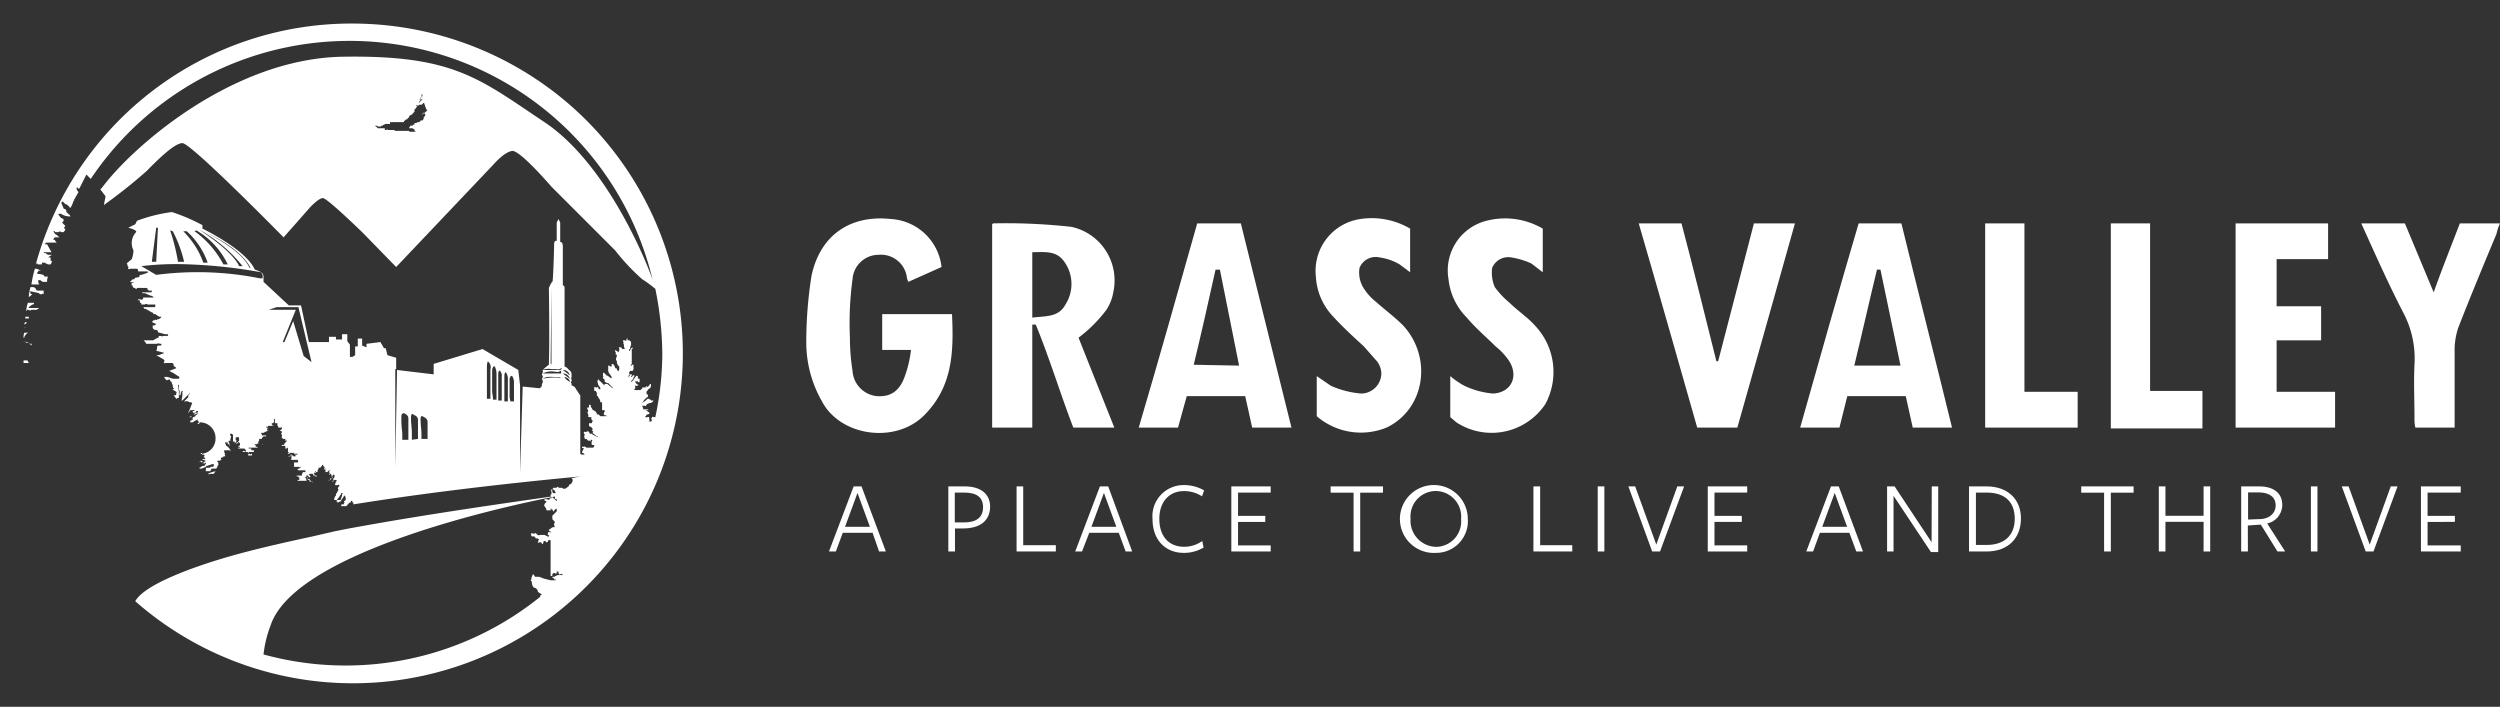 <svg id="Layer_1" data-name="Layer 1" xmlns="http://www.w3.org/2000/svg" viewBox="0 0 286.5 81"><rect x="0" y="0" width="286.5" height="81" fill="#333333" stroke="none"/><defs><style>.cls-1{fill:#fff;}</style></defs><title>logo-wh</title><g id="Group_180" data-name="Group 180"><g id="Group_31" data-name="Group 31"><path class="cls-1" d="M3.1,39.3c.2,0,.3,0,.3.1l.2.2c0-.1,0-.2.1-.2H3.4c-.2-.2-.4-.2-.7-.3h0s.2,0,.2.1Z"/><path class="cls-1" d="M2.8,38.6c0-.1.1-.1.1-.2l.3-.3c-.2,0-.3.1-.4,0h0a1.27,1.27,0,0,0-.1.6C2.8,38.7,2.8,38.7,2.8,38.6Z"/><path class="cls-1" d="M32.2,50.1h0v.1h.1C32.2,50.2,32.2,50.2,32.2,50.1Z"/><path class="cls-1" d="M32.9,51.4Z"/><path class="cls-1" d="M33,52.3h.2c.1,0,.1,0,.1-.1l-.3.1Z"/><path class="cls-1" d="M35.9,55.3l-.1-.1h-.1l.2.1Z"/><path class="cls-1" d="M35.2,54.8a.22.22,0,0,0,.2.2c.1.1.1.1.1.2h.2l-.2-.2c0-.1,0-.1-.1-.1s-.1,0-.2-.1c.1-.1.1-.1.2-.1h-.3C35.2,54.7,35.2,54.7,35.2,54.8Z"/><path class="cls-1" d="M31.3,48.8h.1s-.1-.1-.1,0Z"/><path class="cls-1" d="M36,55.4h0l-.1-.1.1.1Z"/><path class="cls-1" d="M37.9,55h-.3C37.7,55.1,37.8,55,37.9,55Z"/><path class="cls-1" d="M38,54.8c.1,0,.1,0,.1-.1v-.1l-.1.2Z"/><path class="cls-1" d="M36.9,53.5v-.1S36.8,53.4,36.9,53.5Z"/><path class="cls-1" d="M35.4,54.8h0c.1,0,0-.1,0,0Z"/><path class="cls-1" d="M37.9,55l.1-.2h-.1C37.8,54.9,37.8,54.9,37.9,55Z"/><path class="cls-1" d="M21.7,47.8H22A.19.19,0,0,0,21.7,47.8Z"/><path class="cls-1" d="M16.3,35.2Z"/><path class="cls-1" d="M23.2,51.9c-.1,0-.2,0-.2.1s.2,0,.2-.1Z"/><path class="cls-1" d="M65.4,12.1A38,38,0,0,0,40.5,2.7,37.48,37.48,0,0,0,4.1,30.3c0-.1,0-.1.1-.1s.1,0,.1.1h.6c-.1,0-.1,0-.1-.1s0-.1.1-.1h.2l.4.2h.3c.1-.1.1-.3.2-.4H5.8v-.4H5.4c.2,0,.2-.1.4-.2s.1-.1,0-.1H5.5c-.2-.1-.2-.2-.4-.2s0-.1,0-.1h.8L5.4,28H5.2c-.1,0-.1-.1,0-.1s0-.1.1-.1H6.5c-.1-.1-.2-.2-.2-.3H6.2c-.1,0-.1-.1,0-.2s0-.1.1-.1h.5c0-.1-.2-.1-.2-.2l-.3-.2-.2-.3h.2c0,.1,0,.1.1.1h.3a.19.19,0,0,1,.3,0h.3l.2-.3c-.2-.2-.2-.2,0-.4l-.4-.4c.1,0,.2-.2.2-.3S7.1,25,7,25l-.3-.4c0-.1,0-.1.1-.1H7a1.69,1.69,0,0,0,1,.3h.1c-.1-.1-.1-.1-.1-.2H7.9c-.1-.2-.3-.2-.3-.4s-.1-.2-.3-.3L7,23.2h.1c0-.1,0-.1.1-.1l.3.3h.1c.1.1.3.2.4.4h.1l.2-.4c0-.1.1-.2.1-.3s0-.1.1-.1v-.2c.1,0,.1,0,.1-.1L9,22c-.1-.1-.2-.2-.2-.3s-.1-.1,0-.2.1,0,.1.1h.2L9.9,20l.5.5A35.72,35.72,0,0,1,74.8,32.1c-.3-1-4.9-13.1-12.4-18.1S52,6.3,39.3,6.5s-24.2,10.4-27.6,15l-.2.2.6.8-.2,1a59.8,59.8,0,0,0,4.9-3.9c.8-.8,3.1-3.2,4.1-3.2S32.5,27.2,32.5,27.2l3-3.4s1-1.1,1.5-1.1,4.6,4,4.6,4l3.8,3.9L56.6,18.8s1.2-1.4,2.1-1.5,4.5,4.1,4.5,4.1l7.3,7.3A24.22,24.22,0,0,0,73.6,32a14.31,14.31,0,0,1,1.5,1.1,38.23,38.23,0,0,1,.8,7.5,35.29,35.29,0,0,1-.8,7.2h-.2c-.1-.1-.2,0-.2.1s-.1,0-.1.1.1,0,.1.1,0,.2-.1.2h-.3c.1,0,.2-.1.1-.2v-.3h-.3c-.1.2,0,.1-.1,0h-.1c.1-.1.2-.2.2-.3h.1c.4-.1.2-.2.1-.3L74,47h.3c0-.2-.4,0-.3-.1h-.4c.1,0,.1,0,.1-.1s-.1-.2-.1-.3h.3c.1.1.1,0,.2-.1s0-.2.1-.1h.1c0-.1,0-.1.1-.1a.54.54,0,0,0,.5-.3h-.3c0-.1,0-.1-.1-.1s0-.1-.1-.1h-.2a1.79,1.79,0,0,1-.7.5h-.1a.43.43,0,0,0,.4-.4h.1c.1-.2.2-.2.3-.3a.19.19,0,0,0,0-.3h0c-.1,0-.1,0-.1-.1s.1,0,0-.1-.1-.1,0-.1l.2-.3c.2-.1.3-.2.3-.4V44h-.1c-.1.2-.3.4-.4.3s-.1,0-.1.1h-.3c-.1,0-.1,0-.1.1l-.2.2h-.7c0-.1,0-.1.1-.2v-.2s-.1-.1,0-.1.1-.1.1,0,.2,0,.3-.1h-.1c-.1-.1-.2-.1-.2-.2s-.1,0-.1-.1,0-.1.1-.1h.2c0,.1,0,.1.1.1s.1,0,.1-.1v-.2c0-.1,0-.1-.1-.1s-.1-.1-.1-.2-.1-.2-.2-.1l-.3.4c0,.1-.2.2-.3.3,0-.1,0-.1.1-.2s.2-.2.2-.3.1-.1.1-.2,0-.1-.1-.1-.1.1-.2.2h-.1a.37.37,0,0,0,.1-.3h-.1c-.1,0-.1,0-.1.1l-.2.3s.2-.3,0-.1c0-.2,0-.1.1-.2s.1,0,0-.2v-.2c.1,0,.1,0,.1-.1h.3a.37.37,0,0,0,.1-.3v-.3c0-.1,0-.1-.1-.1h-.1c0,.1,0,.1-.1.1s0-.1.1-.2V40c.1,0,.1,0,.1-.1s-.1-.1-.1,0h-.1c0,.1-.1.2-.1.3h-.1V40c.1,0,.1,0,.1-.1s.2-.4.1-.7c0-.1,0-.1-.1-.1h0a.1.1,0,0,0-.1-.1H72c-.1,0-.1-.1-.1-.2s-.1,0-.1.1,0,.2-.2.1h-.2a.37.37,0,0,0,.1.3h-.1a.37.37,0,0,1,.1.3c0,.2.1.3.1.4h-.3a.22.22,0,0,0-.2-.2h-.2a.45.45,0,0,1,0,.5c0,.1,0,.1-.1,0l-.3-.2v.2a.19.19,0,0,1,0,.3h.1c.1.1.1.1.1.2a.9.9,0,0,0-.1.5c.1,0,.1.1.1.2a.37.37,0,0,0,.1.3c0,.1,0,.1.1.1a.64.64,0,0,1,0,.6h-.1c-.1-.1-.1-.3-.2-.3h-.1c0-.2-.1-.2-.1-.3s-.2-.2-.3-.2V42h-.2c0-.1-.1-.1-.2-.1v.4a.73.73,0,0,0,.2.6l.2.3c0,.1,0,.2-.1.1h-.1c0-.1-.1-.1-.2-.2s-.2,0-.2-.1-.2-.1-.2-.2-.2-.1-.2,0v.3c.1,0,0,.1,0,.2s0,.1.1.1a.37.37,0,0,1,.1.3c0,.1,0,.1.1.1s.1,0,.1.1h.2l.3.3c0,.1,0,.1.1.1s.1.1.1.2l-.6-.5h-.3c0,.1-.1.2-.1.1l-.3-.3-.2-.2c-.1,0-.1,0-.1-.1s-.1,0-.1.1-.1.1,0,.2a.76.76,0,0,0,.2.5.37.37,0,0,1,.1.3h-.2c0-.2-.1-.3-.2-.2h-.1c-.2-.1-.2-.1-.2.2v.2h.2c0,.1,0,.1.1.2v.2c0,.1,0,.2.1.2s0,.1.1.2.2.3.2.5h.1c.1,0,.1,0,.1.1V47h.2c.1,0,.1,0,.1.1s-.1.2-.1.3,0,.1.1.2h.1c.1,0,.1,0,.1.1s-.1-.1-.1,0h-.6l-.2-.2h-.1c-.1,0-.1,0-.1-.1s-.1-.1-.1-.2L68,47c-.1,0-.1,0-.1-.1l-.2-.3v-.2h-.2v.2c0,.1,0,.1-.1.1s-.1,0-.1.1,0,.1.1.2a.37.37,0,0,1-.1.3c.1.1.1.1.1.2s0,.1.1.2h-.1c0,.1,0,.1.1.1h.3c-.1.2,0,.3.1.4s.1.1,0,.1,0,.1-.1.2h-.2c-.1,0-.1,0-.1.1v.1c0,.1,0,.1.1.2h.1l.2.2v.2c-.1.1-.1.1,0,.1H68a.19.19,0,0,0,0,.3h0l.4.3c.1,0,.1,0,.1.1l-.6-.3c0-.1-.1-.1-.2-.1s-.1.1-.1,0-.1-.1-.1-.2a.19.19,0,0,0-.3,0H67c0-.1-.1,0-.1.1s.1.1.1.2-.1.2,0,.4,0,.1-.1.1h.3l.2.2h.2c0,.1.1.1.1-.1h.1c.1.1.1.1,0,.2v.3c0,.1.1.1.2.1s.1,0,.1.1-.1.1-.1.2h-.8c-.2-.2-.3-.1-.4-.1s-.1,0-.1.1.2,0,.2.1-.1.1-.1.2-.1.1-.1.2,0,.1.1.1.1.2.3.2h-.5c0-.1-.1-.1-.1,0V45.3c-.2-.2-.3-.5-.5-.7-.1-.4-.6-.4-.5-.5a.37.37,0,0,0-.1-.3c.1-.1.1-.1.1-.2v-.2h-.1a.37.37,0,0,0,.1-.3v-.2a.55.55,0,0,0-.3-.5,1,1,0,0,0-.5-.4V33c0-.3-.2-.3-.2-.3V28.3c0-.7-.3-.5-.3-.6V25.5l-.2-.4-.2.4v2.1h-.1c-.2,0-.2.4-.2.4h0v.3s-.1,4-.2,4-.4.7-.4.7.1,5.7,0,8.8a6,6,0,0,0-.7.6,1.64,1.64,0,0,1,1-.1h.4c.2,0,.5.1.7-.1s0,.3-.2.2H62.2v.3c0,.1-.1.1-.1.2s.1.1.1.3-.1.1-.1.2.1.1.1.3a.37.37,0,0,1-.1.3v.3H62c0,.1-.1.1-.1.2l-2-.2-.3,9.9v-10l-.2-1.8L55.3,40l-5.6,1.7v1.2l-4.2-.5-.2,11.2V42.3h.1V41l-1-.3-.2-.8H44l-.4-.7-1.6.2v.4l-.5-.2v-.8H41v.9h-.3v1l-.3.2h-.3V39.5l-.3-.4v-.8h-.6v.6h-.7v-.3h-.8v.6H35.4L34.5,35H33.1l-2.9-2.7v-.6a.55.55,0,0,0-.3-.5l.2.3v.4h-.3a36.52,36.52,0,0,0-11.9-.4l-1.7-1a33.73,33.73,0,0,1,5.5-.2,57.12,57.12,0,0,1,8.2.9,2.6,2.6,0,0,0-.7-.3c-1-2.3-6-4.7-6-4.7v-.4a21.69,21.69,0,0,0-3.5-1.5,18,18,0,0,0-4,1l-.2.4-.8.4c.4.1,1,.3.9.5a1.83,1.83,0,0,0-.3,2.1,3.55,3.55,0,0,1-.2,1l-.6.5c.1,0,.1.1.1.2s.2.2.1.3.1.2.2.1h.7c.1,0,.2,0,.2.1s.1.2,0,.2h1.1c.1.1.1.1-.1.2l-.6.2h-.1c-.1,0-.1,0-.1.1s-.1.2-.3.2-.3.1-.3.2h-.2l-.3.3c.2.1.3,0,.5,0l-.4.2s.2,0,.1.1-.1.1,0,.1.1,0,.1.1.1.1.1.2h.2c0,.1,0,.1.1.1s.1,0,.1-.1H16c.1-.1.1.1.1,0h.6c.1,0,.2,0,.2.1a.22.22,0,0,0,.2.2h.3c0,.1,0,.2-.1.2h-1c0,.1,0,.1.1.1h.2l.7.3h.1c.1.1.2.1.2.2H16.5c-.1,0-.1,0-.1.1s-.2.2-.3.1h-.3c.1.1-.1.1-.1.1H16c0,.1.1.2,0,.3h.1c.1,0,.1.1.1.2h.4a.19.19,0,0,1,.3,0h.8c.1,0,.1,0,.1.1s0,.2-.1.2H16.3s.2,0,.2.1.1.1.2.1l.7.4a.22.22,0,0,1,.2.2h.2c.2.1.3.3.6.3h.1a.55.55,0,0,1-.5.3c0,.1-.1.1-.2,0,0,.1-.1.1-.2.1l-.2.2.4.2h.1c0,.1-.1.1-.2.2h-.2v.3l.2.2h.2c.2.1.2.1.2.3h.1l.7.2h.3c.1,0,.1.1,0,.2h-.5c-.1.1-.2,0-.3,0h-.2c0,.1,0,.2-.1.2l-.4.2c0,.1-.2.1-.3.1h-1a.22.22,0,0,1,.2.2c.1,0,.1,0,.1.1s.1.1.2.1H18c.1-.1.3,0,.4,0h.1c0,.1,0,.2-.1.2h-.3c-.1.1-.1.1-.1.2a.6.6,0,0,1-.1.4l.8.2c.1,0,0,0,.1.1h-.1l-.5.2h-.3l.7.4c.2.1.3.2.2.4s.1.1.2.1h.7a.22.22,0,0,1,.2.2c0,.1,0,.2.1.2s.1.1.2.2l-.8.3c.1.1.3.1.3.2h.1l.3.2.3.2c.2.1.2.1.1.3h-.7l-.6-.2h-.4l.2.3c.1.1.1.1.3,0h.1c.1,0,.1,0,.1.1s0,.1.1.1a.37.37,0,0,1,.1.3c.1.1.1.1.1.2a.37.37,0,0,0,.1.3c.1,0,.1.1-.1.1s.3.2.4.3,0,.1,0,.2h-.1c.1,0,.1,0,.1.1s-.1.1-.2.1h-.1l.3.4c.1,0,.1,0,.1-.1h.2V45c0-.3-.1-.6-.1-.9.1,0,.1,0,.1.1a1.7,1.7,0,0,0,.1.7c0,.1-.1.3,0,.4h.1a.6.6,0,0,1,.1-.4c0-.1,0-.1.1-.1s.1,0,0,.1a3.4,3.4,0,0,1-.1,1h.1l.5-.5.3-.3h.1c-.1.1-.2.1-.2.2s-.1.1,0,.2l-.3.3-.2.2h.2c.2-.1.3.1.5.1s.1,0,.1.1c.1-.1.1-.1.1,0s.1,0,0,.1-.2.6-.4.9.2-.1.2-.2h.5c0,.1,0,.1-.1.1h-.1v.2h.3c0-.1.1-.1.1-.2h.2c0,.1,0,.1-.1.2h-.2c0,.1-.2.1-.2.2h.2c0-.1.1-.1.2-.1s.1-.1.1,0-.1,0-.1.1a.22.22,0,0,0-.2.2h-.1c0,.1,0,.1-.1.1h-.1c0,.1,0,.1-.1.2s.1-.1.1,0,0,.1-.1.1,0,.1-.1.1-.1.1-.1.2h.1c.1,0,.3,0,.3-.1l.4-.2c.1,0,.1,0,.1.1h-.1c.1.1.2.1.2.2l-.2.2c.2,0,.2,0,.3-.2a1.79,1.79,0,0,1,1.8,1.8A1.75,1.75,0,0,1,23.2,52h0c-.1.1,0,.1.1.1s.2.1.1.2-.1.1,0,.1,0,.1.1.1,0,.1-.1.1h-.1c-.1,0-.1,0-.1.1h.3l-.1.1h.3c0-.1,0-.1-.1-.1.1,0,.1,0,.1.1-.2,0-.3.2-.5.3h.3c0-.1.1-.1.1,0v.1h-.1c.1.2-.2.2-.3.2l-.3.2c-.1,0-.1,0,0,.1h.2l.5-.2c0-.1,0-.1.1-.1l.6-.2c.1,0,.2-.1.2.1s-.1.2-.2.2h-.1c-.1,0-.1,0-.1.1h-.4c-.1,0-.1,0-.1.1v.2c-.1.1,0,.1.1.1h.5c-.1,0-.1,0-.1-.1h.1c0-.2,0-.2.2-.2h.4c0-.1,0-.1.1-.1a.37.37,0,0,1,.1-.3c.1-.1,0-.2,0-.3s-.1,0-.1-.1,0-.1.1-.1h.2l.2-.2h-.1a.22.22,0,0,1,.2-.2c.1,0,.1,0,.1-.1h.1c.1,0,.1,0,.1-.1s-.1-.1,0-.3c-.1,0-.1,0-.1-.1v-.2h.6c.1.1.1.1.1.2s0-.1,0-.2-.1-.1-.1-.2l-.3-.3c-.1,0-.1,0-.1-.1s-.1-.1-.1-.3H26c.1,0,.1,0,.1.1s0,.1.1.1l.1.1v-.1c0-.1-.1-.2-.1-.3s0-.1,0-.1.2,0,.2.1v-.3c.1-.2.1-.3,0-.4s0-.2.1-.2a.22.22,0,0,1,.2.2v.7h.2v.2c.1-.1.2-.2.2-.3a.37.37,0,0,1-.1-.3c0-.1.2-.1.3-.1s.1.1.1.2v.2l-.2.2c-.1,0-.1,0-.1.1s0,.1-.1.1h.1l.2-.2c0-.1.1,0,.2.1V51l-.2.2c0,.1,0,0,.1,0s.1,0,.1.1h-.1c-.1,0-.1,0-.1.1H28c.1.1.2.2.2.3s-.1.1-.1,0H28c-.1-.1-.1,0-.1,0a.1.1,0,0,0-.1.1h.6c0,.1,0,.1.1.1v-.1h.6v-.2h-.3v-.2h-.2c-.1,0-.1,0-.1-.1h1.1c-.1,0-.1,0-.1-.1h-.2V51h-.1c0-.1,0-.1.1-.1h.1c.1,0,.1,0,.1-.1h.2c-.2-.1-.1-.2,0-.3v-.2H30c0-.1.1-.2.2-.3h.3c0-.1,0-.1-.1-.1H30v-.2h-.1c0-.1.1-.1.2-.1h.1c.1,0,.1,0,.1-.1h.1l.4-.2h-.1c-.1,0-.1,0-.1-.1s0-.1.1-.1,0-.1-.1-.1h-.1c0-.1,0-.1.1-.1h.1c0-.1,0-.1-.1-.1h.6c.1-.1.1-.1,0-.1s0-.2-.1-.2h.2a.1.1,0,0,1,.1-.1V48h.1v.5h.2c.1,0,.1,0,.1.1s0,.1-.1.1c.1,0,.1.1.2.2v.2c0-.1,0-.1.1-.1h.2c.1-.1.1,0,.1,0v.2h-.1c0,.1,0,.1-.1.1s0,.1.1.1.1.1.1.2-.1,0-.1.1.1,0,.1.1v.4c.1,0,.1,0,.1.1h.4c-.1,0-.1,0-.1.1h-.1c.1,0,.1,0,.1.1h.2c-.1.1-.1.2-.2.2s0,0,0,.1h-.1c0,.1,0,.1-.1.2h-.2c0,.1,0,.1-.1.1h.4c.1,0,.1,0,.1.1v.2h.1c.1,0,.1,0,.1-.1a.1.1,0,0,1,.1.1h0v.4c.1,0,.1,0,.1.1H33c0,.1,0,.1-.1.1h.3v-.1h.5c0,.1,0,.1-.1.1h.5c0,.1,0,.1-.1.1h-.2c0,.1,0,.1.1.1s0,.1-.1.1h-.2c0-.1,0-.1-.1-.1s0-.1-.1-.1-.1,0-.1.1h.1c.1,0,0,.1,0,.1v.2c0,.1,0,.2-.1.2h.9c-.1,0,0,0-.1.1.1,0,.1.1,0,.2h-.4v.5h.7c.1,0,.1.1,0,.1s-.1-.1-.1,0,0,.1.1.1h-.2c0,.1-.1,0-.1.1s.1,0,.1.1H35v.2h-.3c0,.1,0,.1-.1.2v.2H34c0,.1,0,.1.1.1s.1,0,.1.1h.2c-.1,0-.1,0-.1.1V55h-.1c-.1,0-.1,0-.1.1h1.1c-.1,0-.1-.1-.1-.2s-.1-.1-.2-.2h.2v-.2h.2c0,.1.1.1.1.2h.1c.1-.1.1-.1,0-.2s-.1,0-.1-.1.1,0,.1-.1h.3c.1,0,.1.1.1.2h.2c0,.1,0,.1.1.1h.1c0-.1,0-.1-.1-.1s-.1,0-.1-.1H36v-.2s0-.1.1,0h.1c0-.1-.1-.1-.1-.2h.1c0,.1,0,.1.1.1h.2c-.1,0-.1,0-.1-.1s-.1,0,0-.1.1-.2.1-.3h.2c.1-.1.1-.1.1-.2h.1v-.1c.1,0,.1,0,.1-.1,0,.1.1.2.1.3h.1c0,.1,0,.2-.1.2h.1s-.1,0,0,.1.1,0,.1-.1h.1c-.1.1-.1.1-.1.2v.2h.2l.2-.2h.1c0,.1-.1.1-.1.2s.1,0,.1.1-.1.1-.1.2h.1c0-.1,0-.1.1-.1a.37.37,0,0,1,.1.3h.1c0-.1,0-.1.1-.2h.1c0,.1,0,.1.1.1a.37.37,0,0,0-.1.3c-.1,0-.1,0-.1.1v.2c-.1,0-.1,0-.1.1h.1c0-.1,0-.1.1-.2h.2c.1,0,.1.1,0,.2s-.1.1,0,.1,0,.1-.1.1v.2h.3c.1-.1.1-.1.1,0h.1c0,.1,0,.1-.1.2s-.1.2,0,.3l-.2.4c-.1.1-.1.1-.1.2s0,.1-.1.2,0,.2-.1.2v.2h.3l.3-.4.2-.3c0-.1,0-.1.1-.1h.1a.37.37,0,0,0-.1.3c0,.1-.1.2-.1.3s0,.1-.1.2h-.2c-.1,0-.2,0-.2.1h-.1c.1.1.2.1.2.2h.1c0-.1,0-.1.1-.1H39l.4-.6c0-.1,0-.1.1-.1a.37.37,0,0,1,.1.3c.1.1,0,.1,0,.2h-.1c.1,0,.1.1,0,.1s-.1.1,0,.2c-.1.1-.1.1-.1.2h-.2c-.1,0-.1.1-.1.2h.6c.1-.1.2-.3.4-.4s.1-.1.1-.2h.1c.1,0,.1.1.1.2h.1v.2c6.9-1.1,15.4-2.2,26-3.2l-1,.2c.3.2,0,.6-.1.7h-.1c-.1.1-.1.1-.1.2l-.4.3h-.3c0-.1-.1-.1-.2-.1H64c0-.1,0-.1-.1-.1s-.1,0-.1.1h-.4l-.1.2c.1,0,.2,0,.3.2s0,.1.1.1-.2.2-.3.1-.1-.1-.1-.2,0-.1-.1-.2h-.1a.6.6,0,0,1,.1.4c0,.1,0,.2-.1.2H63c.1,0,.1,0,.1.1a.1.1,0,0,0,.1.1c-4.8.7-14.2,2-23.4,3.7l-1.5.3-2.6.6c-3.7.8-7.2,1.6-10.2,2.5s-8.9,2.9-10,4.9A37.8,37.8,0,0,0,65.4,12.1ZM49,12.6l-.1.1-.1.1h0l-.1.1c-.1.1-.1,0-.1,0a.1.1,0,0,0-.1.1h0c-.1,0-.1.1-.2.1h.1a.1.1,0,0,0,.1-.1h.1a.1.1,0,0,0,.1-.1h0l-.1.1h.1v.1h.1l-.1.1h0v.1h0l-.1.1h-.1l.1.1h0a.1.1,0,0,1-.1.1h0v.1a.1.1,0,0,1-.1.1h-.2v.1h-.1V14h-.3a.1.1,0,0,1-.1.1h-.2v.1a.1.1,0,0,1-.1.1h-.1v.1H47v.1l-.1.1h0v.1h.3c.1,0,.1,0,.2.1a.1.1,0,0,1,.1.1h0a.1.1,0,0,0,.1.1v.1h-.7V15H45.3a.1.1,0,0,1-.1-.1h-.8v-.1h0a.1.1,0,0,0-.1.1h-.2v-.2h-.8a4422952550358.22,4422952550358.22,0,0,0-.2-.2.1.1,0,0,1-.1-.1h.2l.1.1h.3a.1.1,0,0,0,.1-.1h.1c.1,0,.1-.1.2-.1a.1.1,0,0,0,.1-.1h.6V14h1.5a.1.1,0,0,0,.1-.1l.1-.1h0l.1-.1h.1l.1-.1.1-.1h0l.1-.1v-.1l.1-.1h.1l.1-.1h0a.1.1,0,0,0,.1-.1h0l.1-.1.1-.1h0v-.1h0v-.1a.1.1,0,0,1,.1-.1c0-.1.1-.1.1-.2s0-.1.1-.2v-.3h0v.4a.1.1,0,0,1-.1.1h0v-.4h0v.2h0l.2-.2.1-.1v-.1a.1.1,0,0,1,.1-.1v-.2c0-.1.1-.1.1-.2a.1.1,0,0,1,.1-.1c.1,0,0,0,0-.1v-.1a.1.1,0,0,1,.1-.1V11h0a.1.1,0,0,1-.1.1h0a.1.1,0,0,1-.1.1h0v.2a.1.1,0,0,1-.1.1h0c0,.1,0,.1-.1.1a.1.1,0,0,1-.1.1v.1h0a.1.1,0,0,0,.1-.1l.1-.1.1-.1.1-.1.1-.1h0v.1a3980657295328.52,3980657295328.52,0,0,0-.2.2h0l-.1.1-.1.1h0l-.1.1-.1.1v.1h.1l.2-.1h.2a.1.1,0,0,0,.1-.1.1.1,0,0,0,.1-.1h.1c.3.9.3.8.4.8ZM63.2,41.7h-.1l.1-8.8Zm-34.5-11h-.1c-.8-1.8-4-3.6-5.3-4.2C27.3,28.3,28.5,30.2,28.7,30.7Zm-.9-.2h-.4c-.2-.5-1.1-1.9-4.6-4.2A16.73,16.73,0,0,1,27.8,30.5Zm-5.3-4.1a9,9,0,0,1,3.6,3.9h-.5a11,11,0,0,0-3.3-3.8Zm-1.1.1a8.79,8.79,0,0,1,2.4,3.6h-.5A9.67,9.67,0,0,0,21,26.5Zm-1.6,0A14.76,14.76,0,0,1,21.1,30h-.7a23.69,23.69,0,0,0-.9-3.6Zm-1.9-.4h.2L17.9,30h-.5ZM34.8,40.8l-1.2-4-1,2.4h-.2l1.5-3.7H30.8l.9-.3h2.5l1.5,6.3Zm12,9.6h-.7v-.8a12.1,12.1,0,0,1-.1-1.9c0-.3.2-.4.4-.3s.4.3.4.5Zm1.1-.1-.7.1v-.7c0-.6-.1-1.2-.1-1.8s.2-.5.4-.3c.2,0,.4.3.4.5Zm1.1,0h-.7v-.5c0-.6-.1-1.1-.1-1.7s.2-.4.4-.3.4.3.4.5Zm7.2-8v3.4h-.4V42c0-.4.1-.7.2-.5A.78.78,0,0,1,56.2,42.3Zm.7,3.5h-.4c0-.4-.1-.7-.1-1V42.5c0-.4.2-.6.3-.5a1.88,1.88,0,0,1,.2.8Zm.6-.1v.2h-.4v-3c0-.3.1-.5.2-.4a.84.84,0,0,1,.2.7Zm.7.1V46h-.4V43.1c0-.3.1-.5.2-.4a1.42,1.42,0,0,1,.2.6Zm.7,0V46h-.4a2.2,2.2,0,0,1-.1-.8V43.5c0-.3.2-.5.3-.4a1.42,1.42,0,0,1,.2.6Zm5.2-2.5a6.08,6.08,0,0,0-1.9.1c.6-.4,1.4-.1,2.1-.2Zm.2-.5H62.2a2.2,2.2,0,0,1,1.4-.2c.2,0,.4.1.6-.1h.1Zm.4.4q.6.15.6.6C65.1,43.6,64.8,43.5,64.7,43.2Zm-.2-.4h0a.78.78,0,0,1,.8.6Zm0-.4h0a.78.78,0,0,1,.8.6ZM63.3,56.8h0Zm.6,9.1-.4.2h-.1c-.1,0-.1,0-.1.1a.22.22,0,0,1,.2.2h.1c.1,0,.1,0,.1.1h-.6l-.8-.2-.5-.2h-.5c0-.1-.1-.1-.1-.2s-.2-.1-.2.1a.6.6,0,0,0-.1.4c-.1.1-.1.2,0,.2s0,.3.1.4a.43.43,0,0,0,.4.4l.2.2c0,.3.2.3.3.4s.2,0,.1.1c.1,0,.1.1,0,.1s-.1.1-.1.2A35.51,35.51,0,0,1,30.2,75a13.23,13.23,0,0,1,.8-3.3c2.6-8,24.4-13.2,32.6-14.8v.3h.2v.2c-.1,0-.1,0-.1-.1h-.1a.22.22,0,0,0-.2-.2c0-.1,0-.1-.1-.1s-.1,0-.1.1h-.1c-.1,0-.1,0-.1.1a.19.19,0,0,1-.3,0h-.2c-.1,0-.1,0-.1.1s0,.1.1.1.1,0,.1.1-.2.2-.2.3-.1.1,0,.2l.2.3c0,.2.1.2.2.2s.1-.1.2,0h.1v-.2h.1c0,.1,0,.1.1.1s0,.1.1.2h.1c0-.1,0-.1.1-.2s.1,0,.1-.1h.1v.3l-.5.5v.4l.2.2a.19.19,0,0,1,0,.3h0a.6.6,0,0,0,.1.4h-.1a.52.52,0,0,0-.4.2.22.22,0,0,0-.2.2l.3.2H63c-.1-.1-.2,0-.2.1s-.1.1,0,.2h.1v.2h-.1l-.4-.2h-.5c-.2.1-.3,0-.4-.1s-.1-.1-.2-.1a.19.19,0,0,1-.3,0h-.1c-.1.2,0,.3.1.4.2-.1.3,0,.4.2h.2c.2.1.2.1.1.2a.37.37,0,0,1-.1.3h.1c.3-.1.3-.1.4.1s.2-.2.2-.3h.2c.1.2.1.2.2.1h.1c0-.1,0-.2.1-.2h.2V66h.2v-.2c.1-.1.2-.2.3-.1s.1,0,.2,0v-.2H64v.2c.1.1.1.2.2.1h.1c.1-.1.1,0,.2.1Z"/><path class="cls-1" d="M28.4,52.2h.5c0-.1-.1-.1,0-.2h-.1c-.1.1-.1.1-.2,0h-.1l-.1.2Z"/><path class="cls-1" d="M30,50.9h.2C30.1,50.9,30.1,50.8,30,50.9Z"/><path class="cls-1" d="M24.3,54.1h0l-.3.1c-.1,0-.1,0-.1.1s.1.1.1,0h.5l.2-.3-.4.1Z"/><path class="cls-1" d="M23.4,52.9Z"/><polygon class="cls-1" points="26.4 51.1 26.3 51 26.3 51.1 26.4 51.1"/><path class="cls-1" d="M23,53.1Z"/><path class="cls-1" d="M22.8,52.9H23c.1,0,.1,0,.1.1h0l.2-.1h-.1C23.1,52.7,22.9,52.9,22.8,52.9Z"/><path class="cls-1" d="M23.1,53h0C23,53.1,23.1,53.1,23.1,53Z"/><path class="cls-1" d="M3.4,41.6a.22.22,0,0,1-.2-.2h0c0-.1-.1-.1-.2-.1H2.7v.3Z"/><path class="cls-1" d="M4.5,31h.2l-.5-.2H4a11.63,11.63,0,0,0-.4,1.8h.8c.1,0,.1,0,.1-.1H4.4v-.2c-.1-.1,0-.2.1-.2h.1l.3.2h.5a1.27,1.27,0,0,1,.1-.6H5.1c-.1-.3-.3-.2-.5-.3H4.4c-.1,0-.2-.1-.1-.2S4.4,31,4.5,31Z"/><path class="cls-1" d="M2.9,37.5h0l-.1.1c.1,0,.1,0,.1-.1Z"/><path class="cls-1" d="M3.7,33.7c-.1,0-.2,0-.2-.1s-.1-.1-.1-.2h.2l.9.2h0c0,.1,0,.1.1.1s.1.1.2,0,.1,0,.2,0v-.4H4.3a.22.22,0,0,1-.2-.2h0c-.1-.2-.3-.2-.5-.2H3.5A4.25,4.25,0,0,0,3.3,34h.1Z"/><path class="cls-1" d="M3.1,37h0l-.2-.1a.37.37,0,0,0-.1.3Z"/><path class="cls-1" d="M3.1,35.5h.2a.19.19,0,0,0,.3,0h.6l.3-.2H3.4c-.1,0-.1,0-.1-.1h0l.4-.3c.1,0,.2,0,.2-.2H3.2a3.55,3.55,0,0,0-.2,1C3,35.6,3.1,35.6,3.1,35.5Z"/><path class="cls-1" d="M3.3,36.3H2.9v.2h.4Z"/></g><g id="Group_143" data-name="Group 143"><path id="Path_46661" data-name="Path 46661" class="cls-1" d="M107.9,30.6l-3.8,1.7a1.85,1.85,0,0,1-.2-.7,3,3,0,0,0-3.2-2.4,3,3,0,0,0-3,2.8,37.6,37.6,0,0,0-.3,6.7,24.33,24.33,0,0,0,.3,3.8,3.11,3.11,0,0,0,2.8,2.9c1.6.1,2.6-.6,3.2-2.3a13.29,13.29,0,0,0,.7-3h-3.3V36h8c.2,4.3.1,8.3-3.2,11.6S96.3,50,94.2,46a13.57,13.57,0,0,1-1.8-6.8,48.66,48.66,0,0,1,.6-7.6c1-4.7,4.5-7,9.1-6.5A6.2,6.2,0,0,1,107.9,30.6Z"/><path id="Path_46662" data-name="Path 46662" class="cls-1" d="M123.6,38.7,127.7,49H123c-1.5-3.9-2.7-7.9-4.3-11.8h-.4V49h-4.6V25.8c0-.1,0-.1.1-.2a67.77,67.77,0,0,1,9,.4,6.28,6.28,0,0,1,4.8,7.4,5.39,5.39,0,0,1-.8,2.1A16.17,16.17,0,0,1,123.6,38.7Zm-5.3-2.3c1.5-.2,3,0,3.8-1.5a4.37,4.37,0,0,0-.2-5c-.9-1.2-2.2-1-3.6-1Z"/><path id="Path_46663" data-name="Path 46663" class="cls-1" d="M148,49h-4.5l-.8-3.6H136L135,49h-4.5c2.3-7.8,4.5-15.6,6.7-23.4h5Zm-6-7.1-2.2-11h-.5c-.8,3.6-1.6,7.2-2.5,10.9Z"/><path id="Path_46664" data-name="Path 46664" class="cls-1" d="M223.7,49h-4.5l-.8-3.6h-6.7l-.9,3.6h-4.5c2.2-7.8,4.4-15.6,6.7-23.4h4.9C219.8,33.4,221.8,41.2,223.7,49Zm-8.2-18.1h-.4c-.9,3.7-1.7,7.3-2.6,11h5.3Z"/><path id="Path_46665" data-name="Path 46665" class="cls-1" d="M187.8,25.6h4.9c1.4,5.3,2.7,10.6,4,15.8h.2L201,25.6h4.7c-2.2,7.9-4.4,15.6-6.6,23.4h-4.6C192.3,41.3,190.1,33.5,187.8,25.6Z"/><path id="Path_46666" data-name="Path 46666" class="cls-1" d="M256.2,49V25.6h10.6v4.1h-5.9v5.4H266V39h-5.1v5.9h6.7V49Z"/><path id="Path_46667" data-name="Path 46667" class="cls-1" d="M161.6,26.2v5l-1.2-.9a6.31,6.31,0,0,0-2.3-.8,2,2,0,0,0-2.3,1.2,3.36,3.36,0,0,0,.4,2.2,6.12,6.12,0,0,0,1.5,1.7c1,.9,2.1,1.7,3.1,2.7,3.4,3.7,2.5,9.6-1.9,11.7a7.77,7.77,0,0,1-8-1.3V43.1l1.6,1.1a10.64,10.64,0,0,0,3.5.9,2.33,2.33,0,0,0,2.3-2.3,2.39,2.39,0,0,0-.5-1.4l-1.5-1.7c-1.2-1.1-2.4-2.2-3.5-3.4a7.17,7.17,0,0,1-2-4.6,6,6,0,0,1,5.1-6.6A8.67,8.67,0,0,1,161.6,26.2Z"/><path id="Path_46668" data-name="Path 46668" class="cls-1" d="M176.8,26.2v5l-1.3-1a8.78,8.78,0,0,0-2.3-.7,2,2,0,0,0-2.2,1.2,4.22,4.22,0,0,0,.3,2.2,9.76,9.76,0,0,0,1.7,1.8c.9.9,2,1.6,2.9,2.6a7.73,7.73,0,0,1,1.2,9,7.39,7.39,0,0,1-10.2,2.1l-.7-.6V43.1a9.06,9.06,0,0,0,1.6,1.1,9.54,9.54,0,0,0,3.3.9c2.1-.1,3-2,1.8-3.8a7.52,7.52,0,0,0-1.5-1.6c-1.1-1.1-2.3-2.1-3.3-3.3A7.3,7.3,0,0,1,166,32a5.87,5.87,0,0,1,4-6.6A8.54,8.54,0,0,1,176.8,26.2Z"/><path id="Path_46669" data-name="Path 46669" class="cls-1" d="M281.3,49h-4.5a4.1,4.1,0,0,1-.1-1.1c0-2-.1-4.1,0-6.1a11.25,11.25,0,0,0-1.3-6c-1.5-2.9-2.9-6-4.3-9.1l-.5-1.1h5l3.3,7.9c1-2.8,2-5.3,3-7.9h4.6a5.64,5.64,0,0,0-.4,1.2c-1.5,3.6-3,7.2-4.4,10.8a8.51,8.51,0,0,0-.4,2.2Z"/><path id="Path_46670" data-name="Path 46670" class="cls-1" d="M232,44.9h6.1V49H227.5V25.6H232Z"/><path id="Path_46671" data-name="Path 46671" class="cls-1" d="M252.4,49.1H241.9V25.6h4.5V44.8h6Z"/></g><path class="cls-1" d="M101.52,63.2h-.78L100,61.06H96.58l-.79,2.14H95l2.83-7.46h.9Zm-3.25-6.71-1.43,3.88h2.85Z"/><path class="cls-1" d="M110.44,60.56l-1,0V63.2h-.76V55.74h1.87c2,0,2.92,1,2.92,2.33C113.45,59.7,112.29,60.54,110.44,60.56Zm.07-4.11h-1.09v3.42l1.07,0c1.41,0,2.17-.59,2.17-1.74S111.91,56.45,110.51,56.45Z"/><path class="cls-1" d="M116.5,63.2V55.74h.76v6.74H121v.72Z"/><path class="cls-1" d="M129.75,63.2H129l-.79-2.14h-3.38L124,63.2h-.78l2.83-7.46H127Zm-3.24-6.71-1.43,3.88h2.85Z"/><path class="cls-1" d="M137.75,56.88a3.73,3.73,0,0,0-2.08-.6c-1.62,0-2.81,1.16-2.81,3.19s1.13,3.19,2.84,3.19a3.58,3.58,0,0,0,2.08-.66l.15.75a4.36,4.36,0,0,1-2.25.61c-2.16,0-3.6-1.51-3.6-3.87a3.57,3.57,0,0,1,3.6-3.9,4.57,4.57,0,0,1,2.31.61Z"/><path class="cls-1" d="M141.11,63.2V55.74h4.51v.71h-3.74v2.67H145v.69h-3.12V62.5h3.74v.7Z"/><path class="cls-1" d="M155.88,56.46V63.2h-.76V56.46h-2.63v-.72h6v.72Z"/><path class="cls-1" d="M164.53,63.36a3.89,3.89,0,1,1,3.68-3.92A3.64,3.64,0,0,1,164.53,63.36Zm0-7.09a2.91,2.91,0,0,0-2.88,3.17,3,3,0,0,0,2.93,3.23,2.91,2.91,0,0,0,2.86-3.18A2.94,2.94,0,0,0,164.52,56.27Z"/><path class="cls-1" d="M175.73,63.2V55.74h.77v6.74h3.68v.72Z"/><path class="cls-1" d="M183.1,63.2V55.74h.76V63.2Z"/><path class="cls-1" d="M190.24,63.2h-.9l-2.73-7.46h.78l2.42,6.67,2.41-6.67H193Z"/><path class="cls-1" d="M195.71,63.2V55.74h4.52v.71h-3.75v2.67h3.13v.69h-3.13V62.5h3.75v.7Z"/><path class="cls-1" d="M213.5,63.2h-.77l-.79-2.14h-3.38l-.78,2.14H207l2.83-7.46h.89Zm-3.24-6.71-1.43,3.88h2.85Z"/><path class="cls-1" d="M221.38,55.74h.74v7.53h-.83L217,56.82V63.2h-.74V55.74h.86l4.24,6.4Z"/><path class="cls-1" d="M227.65,63.2h-2V55.74h2c2.45,0,3.95,1.48,3.95,3.68S230.19,63.2,227.65,63.2Zm0-6.75h-1.21v6h1.24c1.91,0,3.21-1,3.21-3S229.7,56.45,227.66,56.45Z"/><path class="cls-1" d="M241.9,56.46V63.2h-.77V56.46h-2.62v-.72h6v.72Z"/><path class="cls-1" d="M252.53,63.2V59.8h-4.37v3.4h-.76V55.74h.76v3.37h4.37V55.74h.76V63.2Z"/><path class="cls-1" d="M257.61,63.2h-.77V55.74h2c1.84,0,2.71.85,2.71,2.15a2.19,2.19,0,0,1-1.73,2.1l2.06,3.21H261l-1.91-3.08-1.49.1Zm1.33-3.71c1,0,1.85-.59,1.85-1.56s-.72-1.5-2-1.5h-1.16v3.11Z"/><path class="cls-1" d="M264.83,63.2V55.74h.75V63.2Z"/><path class="cls-1" d="M272,63.2h-.89l-2.74-7.46h.78l2.42,6.67,2.41-6.67h.78Z"/><path class="cls-1" d="M277.44,63.2V55.74H282v.71H278.2v2.67h3.13v.69H278.2V62.5H282v.7Z"/></g></svg>